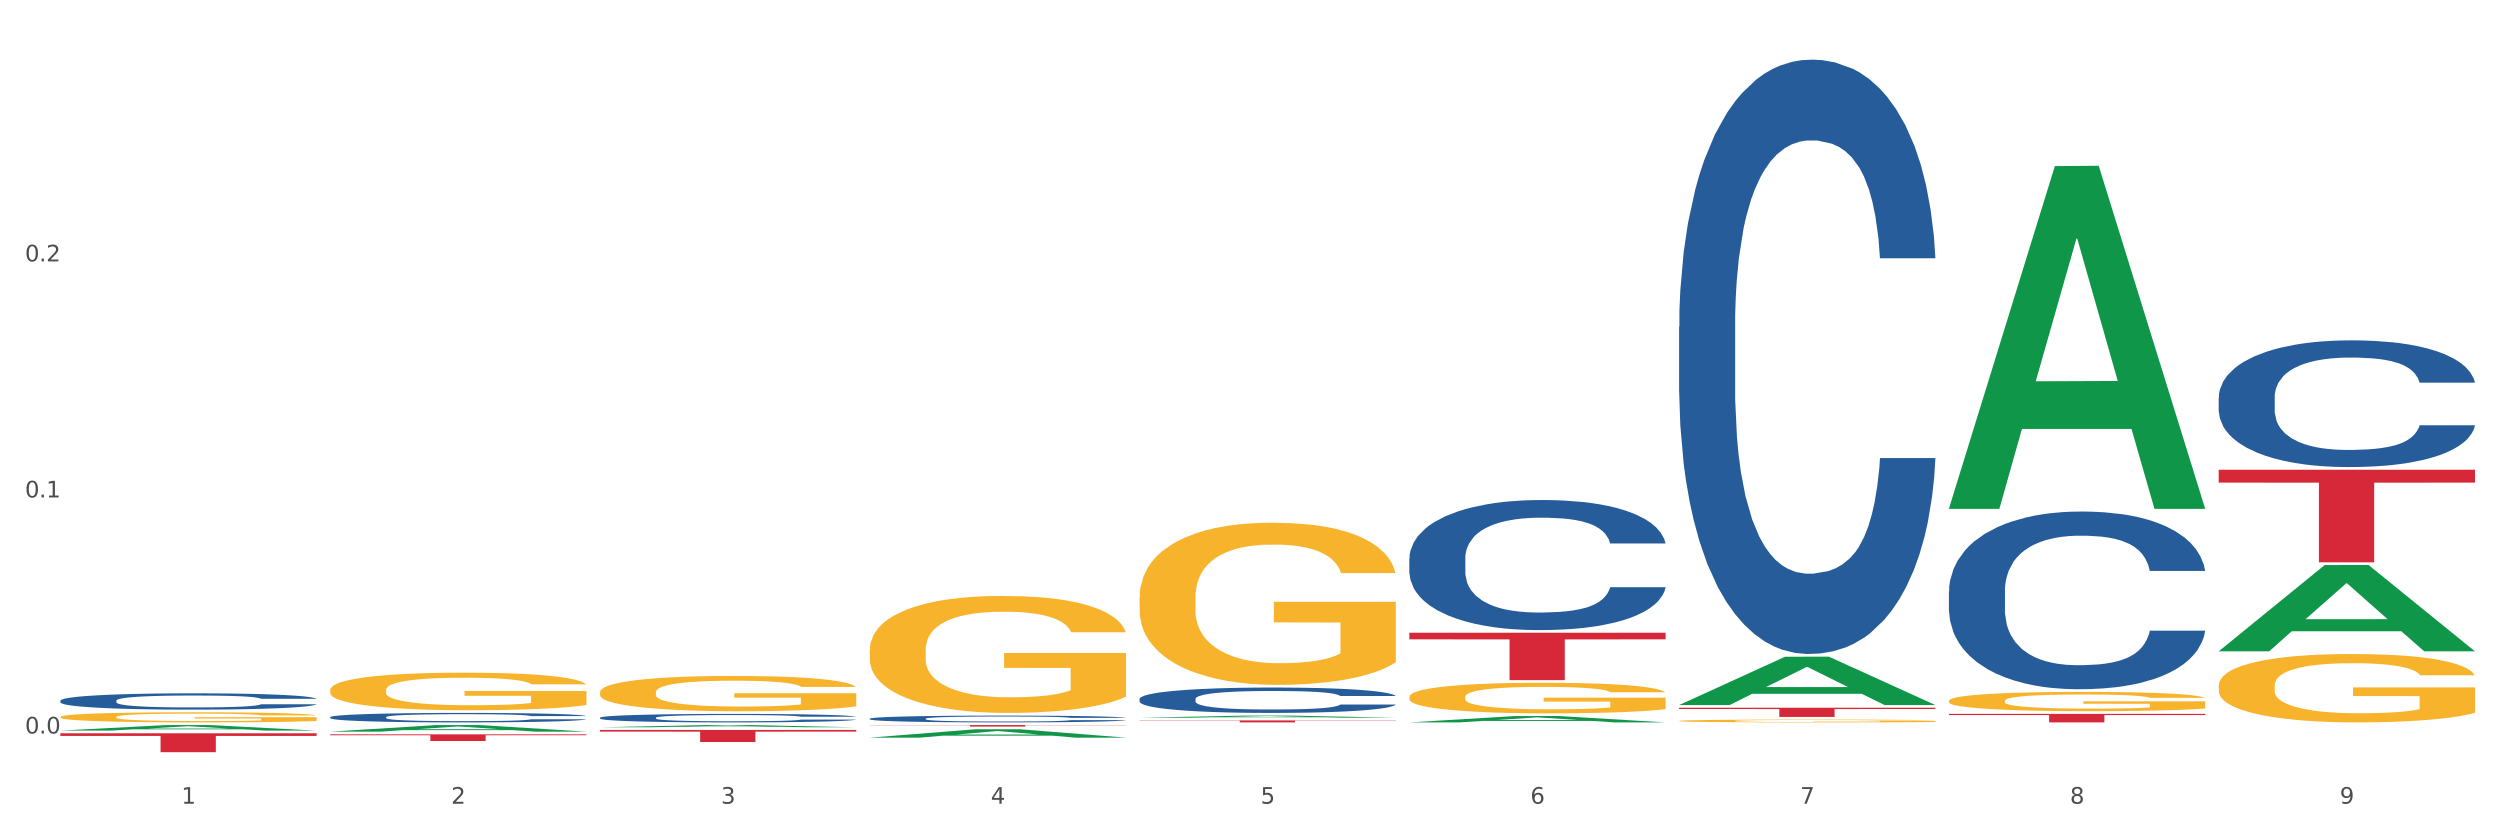 <?xml version="1.0" encoding="utf-8" standalone="no"?>
<!DOCTYPE svg PUBLIC "-//W3C//DTD SVG 1.1//EN"
  "http://www.w3.org/Graphics/SVG/1.1/DTD/svg11.dtd">
<svg xmlns:xlink="http://www.w3.org/1999/xlink" width="1080pt" height="360pt" viewBox="0 0 1080 360" xmlns="http://www.w3.org/2000/svg" version="1.1">
 <rect x="0" y="0" width="1080" height="360" fill="#333333" stroke="none"/>
 <defs>
  <style type="text/css">*{stroke-linejoin: round; stroke-linecap: butt}</style>
 </defs>
 <g id="figure_1">
  <g id="patch_1">
   <path d="M 0 360 
L 1080 360 
L 1080 0 
L 0 0 
z
" style="fill: #ffffff; stroke: #ffffff; stroke-linejoin: miter"/>
  </g>
  <g id="axes_1">
   <g id="matplotlib.axis_1">
    <g id="xtick_1">
     <g id="text_1">
      <!-- 1 -->
      <g style="fill: #4d4d4d" transform="translate(78.375 347.204) scale(0.096 -0.096)">
       <defs>
        <path id="DejaVuSans-31" d="M 794 531 
L 1825 531 
L 1825 4091 
L 703 3866 
L 703 4441 
L 1819 4666 
L 2450 4666 
L 2450 531 
L 3481 531 
L 3481 0 
L 794 0 
L 794 531 
z
" transform="scale(0.016)"/>
       </defs>
       <use xlink:href="#DejaVuSans-31"/>
      </g>
     </g>
    </g>
    <g id="xtick_2">
     <g id="text_2">
      <!-- 2 -->
      <g style="fill: #4d4d4d" transform="translate(194.926 347.204) scale(0.096 -0.096)">
       <defs>
        <path id="DejaVuSans-32" d="M 1228 531 
L 3431 531 
L 3431 0 
L 469 0 
L 469 531 
Q 828 903 1448 1529 
Q 2069 2156 2228 2338 
Q 2531 2678 2651 2914 
Q 2772 3150 2772 3378 
Q 2772 3750 2511 3984 
Q 2250 4219 1831 4219 
Q 1534 4219 1204 4116 
Q 875 4013 500 3803 
L 500 4441 
Q 881 4594 1212 4672 
Q 1544 4750 1819 4750 
Q 2544 4750 2975 4387 
Q 3406 4025 3406 3419 
Q 3406 3131 3298 2873 
Q 3191 2616 2906 2266 
Q 2828 2175 2409 1742 
Q 1991 1309 1228 531 
z
" transform="scale(0.016)"/>
       </defs>
       <use xlink:href="#DejaVuSans-32"/>
      </g>
     </g>
    </g>
    <g id="xtick_3">
     <g id="text_3">
      <!-- 3 -->
      <g style="fill: #4d4d4d" transform="translate(311.477 347.204) scale(0.096 -0.096)">
       <defs>
        <path id="DejaVuSans-33" d="M 2597 2516 
Q 3050 2419 3304 2112 
Q 3559 1806 3559 1356 
Q 3559 666 3084 287 
Q 2609 -91 1734 -91 
Q 1441 -91 1130 -33 
Q 819 25 488 141 
L 488 750 
Q 750 597 1062 519 
Q 1375 441 1716 441 
Q 2309 441 2620 675 
Q 2931 909 2931 1356 
Q 2931 1769 2642 2001 
Q 2353 2234 1838 2234 
L 1294 2234 
L 1294 2753 
L 1863 2753 
Q 2328 2753 2575 2939 
Q 2822 3125 2822 3475 
Q 2822 3834 2567 4026 
Q 2313 4219 1838 4219 
Q 1578 4219 1281 4162 
Q 984 4106 628 3988 
L 628 4550 
Q 988 4650 1302 4700 
Q 1616 4750 1894 4750 
Q 2613 4750 3031 4423 
Q 3450 4097 3450 3541 
Q 3450 3153 3228 2886 
Q 3006 2619 2597 2516 
z
" transform="scale(0.016)"/>
       </defs>
       <use xlink:href="#DejaVuSans-33"/>
      </g>
     </g>
    </g>
    <g id="xtick_4">
     <g id="text_4">
      <!-- 4 -->
      <g style="fill: #4d4d4d" transform="translate(428.028 347.204) scale(0.096 -0.096)">
       <defs>
        <path id="DejaVuSans-34" d="M 2419 4116 
L 825 1625 
L 2419 1625 
L 2419 4116 
z
M 2253 4666 
L 3047 4666 
L 3047 1625 
L 3713 1625 
L 3713 1100 
L 3047 1100 
L 3047 0 
L 2419 0 
L 2419 1100 
L 313 1100 
L 313 1709 
L 2253 4666 
z
" transform="scale(0.016)"/>
       </defs>
       <use xlink:href="#DejaVuSans-34"/>
      </g>
     </g>
    </g>
    <g id="xtick_5">
     <g id="text_5">
      <!-- 5 -->
      <g style="fill: #4d4d4d" transform="translate(544.58 347.204) scale(0.096 -0.096)">
       <defs>
        <path id="DejaVuSans-35" d="M 691 4666 
L 3169 4666 
L 3169 4134 
L 1269 4134 
L 1269 2991 
Q 1406 3038 1543 3061 
Q 1681 3084 1819 3084 
Q 2600 3084 3056 2656 
Q 3513 2228 3513 1497 
Q 3513 744 3044 326 
Q 2575 -91 1722 -91 
Q 1428 -91 1123 -41 
Q 819 9 494 109 
L 494 744 
Q 775 591 1075 516 
Q 1375 441 1709 441 
Q 2250 441 2565 725 
Q 2881 1009 2881 1497 
Q 2881 1984 2565 2268 
Q 2250 2553 1709 2553 
Q 1456 2553 1204 2497 
Q 953 2441 691 2322 
L 691 4666 
z
" transform="scale(0.016)"/>
       </defs>
       <use xlink:href="#DejaVuSans-35"/>
      </g>
     </g>
    </g>
    <g id="xtick_6">
     <g id="text_6">
      <!-- 6 -->
      <g style="fill: #4d4d4d" transform="translate(661.131 347.204) scale(0.096 -0.096)">
       <defs>
        <path id="DejaVuSans-36" d="M 2113 2584 
Q 1688 2584 1439 2293 
Q 1191 2003 1191 1497 
Q 1191 994 1439 701 
Q 1688 409 2113 409 
Q 2538 409 2786 701 
Q 3034 994 3034 1497 
Q 3034 2003 2786 2293 
Q 2538 2584 2113 2584 
z
M 3366 4563 
L 3366 3988 
Q 3128 4100 2886 4159 
Q 2644 4219 2406 4219 
Q 1781 4219 1451 3797 
Q 1122 3375 1075 2522 
Q 1259 2794 1537 2939 
Q 1816 3084 2150 3084 
Q 2853 3084 3261 2657 
Q 3669 2231 3669 1497 
Q 3669 778 3244 343 
Q 2819 -91 2113 -91 
Q 1303 -91 875 529 
Q 447 1150 447 2328 
Q 447 3434 972 4092 
Q 1497 4750 2381 4750 
Q 2619 4750 2861 4703 
Q 3103 4656 3366 4563 
z
" transform="scale(0.016)"/>
       </defs>
       <use xlink:href="#DejaVuSans-36"/>
      </g>
     </g>
    </g>
    <g id="xtick_7">
     <g id="text_7">
      <!-- 7 -->
      <g style="fill: #4d4d4d" transform="translate(777.682 347.204) scale(0.096 -0.096)">
       <defs>
        <path id="DejaVuSans-37" d="M 525 4666 
L 3525 4666 
L 3525 4397 
L 1831 0 
L 1172 0 
L 2766 4134 
L 525 4134 
L 525 4666 
z
" transform="scale(0.016)"/>
       </defs>
       <use xlink:href="#DejaVuSans-37"/>
      </g>
     </g>
    </g>
    <g id="xtick_8">
     <g id="text_8">
      <!-- 8 -->
      <g style="fill: #4d4d4d" transform="translate(894.233 347.204) scale(0.096 -0.096)">
       <defs>
        <path id="DejaVuSans-38" d="M 2034 2216 
Q 1584 2216 1326 1975 
Q 1069 1734 1069 1313 
Q 1069 891 1326 650 
Q 1584 409 2034 409 
Q 2484 409 2743 651 
Q 3003 894 3003 1313 
Q 3003 1734 2745 1975 
Q 2488 2216 2034 2216 
z
M 1403 2484 
Q 997 2584 770 2862 
Q 544 3141 544 3541 
Q 544 4100 942 4425 
Q 1341 4750 2034 4750 
Q 2731 4750 3128 4425 
Q 3525 4100 3525 3541 
Q 3525 3141 3298 2862 
Q 3072 2584 2669 2484 
Q 3125 2378 3379 2068 
Q 3634 1759 3634 1313 
Q 3634 634 3220 271 
Q 2806 -91 2034 -91 
Q 1263 -91 848 271 
Q 434 634 434 1313 
Q 434 1759 690 2068 
Q 947 2378 1403 2484 
z
M 1172 3481 
Q 1172 3119 1398 2916 
Q 1625 2713 2034 2713 
Q 2441 2713 2670 2916 
Q 2900 3119 2900 3481 
Q 2900 3844 2670 4047 
Q 2441 4250 2034 4250 
Q 1625 4250 1398 4047 
Q 1172 3844 1172 3481 
z
" transform="scale(0.016)"/>
       </defs>
       <use xlink:href="#DejaVuSans-38"/>
      </g>
     </g>
    </g>
    <g id="xtick_9">
     <g id="text_9">
      <!-- 9 -->
      <g style="fill: #4d4d4d" transform="translate(1010.784 347.204) scale(0.096 -0.096)">
       <defs>
        <path id="DejaVuSans-39" d="M 703 97 
L 703 672 
Q 941 559 1184 500 
Q 1428 441 1663 441 
Q 2288 441 2617 861 
Q 2947 1281 2994 2138 
Q 2813 1869 2534 1725 
Q 2256 1581 1919 1581 
Q 1219 1581 811 2004 
Q 403 2428 403 3163 
Q 403 3881 828 4315 
Q 1253 4750 1959 4750 
Q 2769 4750 3195 4129 
Q 3622 3509 3622 2328 
Q 3622 1225 3098 567 
Q 2575 -91 1691 -91 
Q 1453 -91 1209 -44 
Q 966 3 703 97 
z
M 1959 2075 
Q 2384 2075 2632 2365 
Q 2881 2656 2881 3163 
Q 2881 3666 2632 3958 
Q 2384 4250 1959 4250 
Q 1534 4250 1286 3958 
Q 1038 3666 1038 3163 
Q 1038 2656 1286 2365 
Q 1534 2075 1959 2075 
z
" transform="scale(0.016)"/>
       </defs>
       <use xlink:href="#DejaVuSans-39"/>
      </g>
     </g>
    </g>
    <g id="xtick_10"/>
    <g id="xtick_11"/>
    <g id="xtick_12"/>
    <g id="xtick_13"/>
    <g id="xtick_14"/>
    <g id="xtick_15"/>
    <g id="xtick_16"/>
    <g id="xtick_17"/>
   </g>
   <g id="matplotlib.axis_2">
    <g id="ytick_1">
     <g id="text_10">
      <!-- 0.0 -->
      <g style="fill: #4d4d4d" transform="translate(10.8 316.874) scale(0.096 -0.096)">
       <defs>
        <path id="DejaVuSans-30" d="M 2034 4250 
Q 1547 4250 1301 3770 
Q 1056 3291 1056 2328 
Q 1056 1369 1301 889 
Q 1547 409 2034 409 
Q 2525 409 2770 889 
Q 3016 1369 3016 2328 
Q 3016 3291 2770 3770 
Q 2525 4250 2034 4250 
z
M 2034 4750 
Q 2819 4750 3233 4129 
Q 3647 3509 3647 2328 
Q 3647 1150 3233 529 
Q 2819 -91 2034 -91 
Q 1250 -91 836 529 
Q 422 1150 422 2328 
Q 422 3509 836 4129 
Q 1250 4750 2034 4750 
z
" transform="scale(0.016)"/>
        <path id="DejaVuSans-2e" d="M 684 794 
L 1344 794 
L 1344 0 
L 684 0 
L 684 794 
z
" transform="scale(0.016)"/>
       </defs>
       <use xlink:href="#DejaVuSans-30"/>
       <use xlink:href="#DejaVuSans-2e" transform="translate(63.623 0)"/>
       <use xlink:href="#DejaVuSans-30" transform="translate(95.41 0)"/>
      </g>
     </g>
    </g>
    <g id="ytick_2">
     <g id="text_11">
      <!-- 0.1 -->
      <g style="fill: #4d4d4d" transform="translate(10.8 214.898) scale(0.096 -0.096)">
       <use xlink:href="#DejaVuSans-30"/>
       <use xlink:href="#DejaVuSans-2e" transform="translate(63.623 0)"/>
       <use xlink:href="#DejaVuSans-31" transform="translate(95.41 0)"/>
      </g>
     </g>
    </g>
    <g id="ytick_3">
     <g id="text_12">
      <!-- 0.2 -->
      <g style="fill: #4d4d4d" transform="translate(10.8 112.922) scale(0.096 -0.096)">
       <use xlink:href="#DejaVuSans-30"/>
       <use xlink:href="#DejaVuSans-2e" transform="translate(63.623 0)"/>
       <use xlink:href="#DejaVuSans-32" transform="translate(95.41 0)"/>
      </g>
     </g>
    </g>
    <g id="ytick_4"/>
    <g id="ytick_5"/>
    <g id="ytick_6"/>
   </g>
   <g id="PolyCollection_1">
    <path d="M 26.067 315.619 
L 26.181 315.617 
L 71.84 313.229 
L 90.789 313.227 
L 136.791 315.623 
L 114.874 315.623 
L 104.943 315.065 
L 57.8 315.065 
L 57.458 315.074 
L 47.869 315.623 
L 26.067 315.623 
L 26.067 315.619 
L 63.736 314.732 
L 99.008 314.73 
L 81.543 313.738 
L 81.315 313.733 
L 81.086 313.74 
L 63.622 314.73 
L 63.736 314.732 
L 26.067 315.619 
z
" clip-path="url(#pf452e9e4f8)" style="fill: #109648"/>
    <path d="M 142.618 316.069 
L 142.732 316.066 
L 188.392 313.23 
L 207.34 313.227 
L 253.342 316.074 
L 231.425 316.074 
L 221.494 315.411 
L 174.351 315.411 
L 174.009 315.422 
L 164.42 316.074 
L 142.618 316.074 
L 142.618 316.069 
L 180.287 315.015 
L 215.559 315.013 
L 198.094 313.834 
L 197.866 313.829 
L 197.638 313.837 
L 180.173 315.013 
L 180.287 315.015 
L 142.618 316.069 
z
" clip-path="url(#pf452e9e4f8)" style="fill: #109648"/>
    <path d="M 259.169 314.186 
L 259.283 314.185 
L 304.943 313.228 
L 323.891 313.227 
L 369.893 314.188 
L 347.977 314.188 
L 338.046 313.964 
L 290.903 313.964 
L 290.56 313.968 
L 280.972 314.188 
L 259.169 314.188 
L 259.169 314.186 
L 296.838 313.831 
L 332.11 313.83 
L 314.645 313.432 
L 314.417 313.43 
L 314.189 313.433 
L 296.724 313.83 
L 296.838 313.831 
L 259.169 314.186 
z
" clip-path="url(#pf452e9e4f8)" style="fill: #109648"/>
    <path d="M 375.721 318.654 
L 375.835 318.65 
L 421.494 315.034 
L 440.442 315.031 
L 486.444 318.66 
L 464.528 318.66 
L 454.597 317.815 
L 407.454 317.815 
L 407.111 317.829 
L 397.523 318.66 
L 375.721 318.66 
L 375.721 318.654 
L 413.389 317.311 
L 448.661 317.307 
L 431.196 315.804 
L 430.968 315.797 
L 430.74 315.808 
L 413.275 317.307 
L 413.389 317.311 
L 375.721 318.654 
z
" clip-path="url(#pf452e9e4f8)" style="fill: #109648"/>
    <path d="M 492.272 310.062 
L 492.386 310.061 
L 538.045 309.133 
L 556.994 309.132 
L 602.995 310.063 
L 581.079 310.063 
L 571.148 309.846 
L 524.005 309.846 
L 523.662 309.85 
L 514.074 310.063 
L 492.272 310.063 
L 492.272 310.062 
L 529.941 309.717 
L 565.212 309.716 
L 547.748 309.331 
L 547.519 309.329 
L 547.291 309.331 
L 529.826 309.716 
L 529.941 309.717 
L 492.272 310.062 
z
" clip-path="url(#pf452e9e4f8)" style="fill: #109648"/>
    <path d="M 608.823 312.072 
L 608.937 312.07 
L 654.596 309.327 
L 673.545 309.325 
L 719.546 312.077 
L 697.63 312.077 
L 687.699 311.436 
L 640.556 311.436 
L 640.214 311.447 
L 630.625 312.077 
L 608.823 312.077 
L 608.823 312.072 
L 646.492 311.054 
L 681.763 311.051 
L 664.299 309.911 
L 664.071 309.906 
L 663.842 309.914 
L 646.378 311.051 
L 646.492 311.054 
L 608.823 312.072 
z
" clip-path="url(#pf452e9e4f8)" style="fill: #109648"/>
    <path d="M 725.374 304.559 
L 725.488 304.539 
L 771.147 283.702 
L 790.096 283.683 
L 836.098 304.598 
L 814.181 304.598 
L 804.25 299.727 
L 757.107 299.727 
L 756.765 299.806 
L 747.176 304.598 
L 725.374 304.598 
L 725.374 304.559 
L 763.043 296.821 
L 798.315 296.801 
L 780.85 288.141 
L 780.622 288.101 
L 780.393 288.16 
L 762.929 296.801 
L 763.043 296.821 
L 725.374 304.559 
z
" clip-path="url(#pf452e9e4f8)" style="fill: #109648"/>
    <path d="M 841.925 219.548 
L 842.039 219.409 
L 887.699 71.75 
L 906.647 71.61 
L 952.649 219.826 
L 930.732 219.826 
L 920.802 185.312 
L 873.658 185.312 
L 873.316 185.869 
L 863.727 219.826 
L 841.925 219.826 
L 841.925 219.548 
L 879.594 164.715 
L 914.866 164.576 
L 897.401 103.202 
L 897.173 102.924 
L 896.945 103.341 
L 879.48 164.576 
L 879.594 164.715 
L 841.925 219.548 
z
" clip-path="url(#pf452e9e4f8)" style="fill: #109648"/>
    <path d="M 958.476 281.315 
L 958.591 281.28 
L 1004.25 244.106 
L 1023.198 244.071 
L 1069.2 281.385 
L 1047.284 281.385 
L 1037.353 272.696 
L 990.21 272.696 
L 989.867 272.836 
L 980.279 281.385 
L 958.476 281.385 
L 958.476 281.315 
L 996.145 267.51 
L 1031.417 267.475 
L 1013.952 252.024 
L 1013.724 251.954 
L 1013.496 252.059 
L 996.031 267.475 
L 996.145 267.51 
L 958.476 281.315 
z
" clip-path="url(#pf452e9e4f8)" style="fill: #109648"/>
    <path d="M 375.721 280.807 
L 375.851 280.761 
L 375.851 279.099 
L 376.113 277.669 
L 377.42 274.207 
L 379.381 271.345 
L 380.819 269.822 
L 382.257 268.575 
L 383.956 267.329 
L 386.048 266.037 
L 389.839 264.144 
L 392.192 263.175 
L 395.068 262.159 
L 400.297 260.682 
L 404.088 259.851 
L 408.009 259.159 
L 414.415 258.328 
L 418.598 257.959 
L 423.043 257.682 
L 428.402 257.497 
L 432.455 257.451 
L 441.344 257.59 
L 448.926 258.005 
L 452.587 258.328 
L 457.293 258.882 
L 459.776 259.251 
L 463.829 259.99 
L 468.012 260.959 
L 470.888 261.79 
L 475.202 263.359 
L 478.47 264.929 
L 481.477 266.867 
L 483.045 268.206 
L 484.222 269.452 
L 485.268 270.883 
L 486.313 273.145 
L 462.783 273.145 
L 461.868 271.529 
L 460.43 270.006 
L 458.338 268.529 
L 456.508 267.606 
L 453.371 266.452 
L 450.495 265.714 
L 447.488 265.16 
L 443.828 264.698 
L 440.952 264.467 
L 436.9 264.283 
L 428.925 264.329 
L 423.566 264.698 
L 419.905 265.16 
L 417.552 265.575 
L 415.461 266.037 
L 413.108 266.683 
L 410.363 267.652 
L 408.402 268.529 
L 406.441 269.637 
L 404.872 270.745 
L 403.434 272.037 
L 402.258 273.422 
L 401.343 274.853 
L 400.558 276.607 
L 399.905 279.515 
L 399.905 285.839 
L 400.166 287.269 
L 400.82 289.162 
L 401.604 290.593 
L 402.911 292.301 
L 404.088 293.455 
L 406.31 295.116 
L 408.794 296.501 
L 410.755 297.378 
L 412.716 298.117 
L 416.114 299.132 
L 419.905 299.963 
L 423.173 300.471 
L 427.618 300.932 
L 430.625 301.117 
L 433.239 301.209 
L 439.645 301.209 
L 444.22 301.071 
L 449.318 300.748 
L 453.24 300.332 
L 456.508 299.825 
L 460.169 298.994 
L 462.522 298.209 
L 462.522 288.562 
L 433.762 288.516 
L 433.762 282.1 
L 486.444 282.1 
L 486.444 300.932 
L 484.222 301.902 
L 481.738 302.779 
L 479.124 303.563 
L 475.202 304.533 
L 470.496 305.456 
L 466.313 306.102 
L 461.868 306.656 
L 456.639 307.164 
L 449.841 307.625 
L 445.658 307.81 
L 440.429 307.948 
L 434.285 307.995 
L 428.925 307.902 
L 423.696 307.671 
L 418.206 307.256 
L 412.846 306.656 
L 408.794 306.056 
L 404.741 305.317 
L 400.427 304.348 
L 397.029 303.425 
L 394.414 302.594 
L 391.538 301.532 
L 388.401 300.148 
L 386.048 298.901 
L 383.956 297.609 
L 381.734 295.947 
L 380.165 294.516 
L 378.596 292.716 
L 377.681 291.378 
L 376.636 289.3 
L 375.851 286.392 
L 375.721 280.807 
z
" clip-path="url(#pf452e9e4f8)" style="fill: #f7b32b"/>
    <path d="M 26.067 309.725 
L 26.198 309.721 
L 26.198 309.578 
L 26.459 309.454 
L 27.766 309.154 
L 29.727 308.907 
L 31.165 308.775 
L 32.603 308.667 
L 34.303 308.559 
L 36.394 308.448 
L 40.185 308.284 
L 42.538 308.2 
L 45.414 308.112 
L 50.643 307.984 
L 54.434 307.913 
L 58.356 307.853 
L 64.761 307.781 
L 68.945 307.749 
L 73.389 307.725 
L 78.749 307.709 
L 82.801 307.705 
L 91.691 307.717 
L 99.273 307.753 
L 102.933 307.781 
L 107.639 307.829 
L 110.123 307.861 
L 114.175 307.924 
L 118.358 308.008 
L 121.234 308.08 
L 125.548 308.216 
L 128.816 308.352 
L 131.823 308.519 
L 133.392 308.635 
L 134.568 308.743 
L 135.614 308.867 
L 136.66 309.063 
L 113.129 309.063 
L 112.214 308.923 
L 110.776 308.791 
L 108.685 308.663 
L 106.855 308.583 
L 103.717 308.484 
L 100.841 308.42 
L 97.835 308.372 
L 94.174 308.332 
L 91.299 308.312 
L 87.246 308.296 
L 79.272 308.3 
L 73.912 308.332 
L 70.252 308.372 
L 67.899 308.408 
L 65.807 308.448 
L 63.454 308.503 
L 60.709 308.587 
L 58.748 308.663 
L 56.787 308.759 
L 55.219 308.855 
L 53.781 308.967 
L 52.604 309.086 
L 51.689 309.21 
L 50.905 309.362 
L 50.251 309.614 
L 50.251 310.161 
L 50.512 310.284 
L 51.166 310.448 
L 51.95 310.572 
L 53.258 310.72 
L 54.434 310.819 
L 56.657 310.963 
L 59.14 311.083 
L 61.101 311.159 
L 63.062 311.223 
L 66.461 311.311 
L 70.252 311.382 
L 73.52 311.426 
L 77.965 311.466 
L 80.971 311.482 
L 83.586 311.49 
L 89.991 311.49 
L 94.567 311.478 
L 99.665 311.45 
L 103.587 311.414 
L 106.855 311.371 
L 110.515 311.299 
L 112.868 311.231 
L 112.868 310.396 
L 84.109 310.392 
L 84.109 309.837 
L 136.791 309.837 
L 136.791 311.466 
L 134.568 311.55 
L 132.085 311.626 
L 129.47 311.694 
L 125.548 311.778 
L 120.842 311.858 
L 116.659 311.914 
L 112.214 311.961 
L 106.985 312.005 
L 100.188 312.045 
L 96.005 312.061 
L 90.776 312.073 
L 84.632 312.077 
L 79.272 312.069 
L 74.043 312.049 
L 68.552 312.013 
L 63.193 311.961 
L 59.14 311.91 
L 55.088 311.846 
L 50.774 311.762 
L 47.375 311.682 
L 44.761 311.61 
L 41.885 311.518 
L 38.747 311.398 
L 36.394 311.291 
L 34.303 311.179 
L 32.08 311.035 
L 30.512 310.911 
L 28.943 310.756 
L 28.028 310.64 
L 26.982 310.46 
L 26.198 310.209 
L 26.067 309.725 
z
" clip-path="url(#pf452e9e4f8)" style="fill: #f7b32b"/>
    <path d="M 142.618 298.098 
L 142.749 298.083 
L 142.749 297.549 
L 143.01 297.09 
L 144.318 295.978 
L 146.278 295.06 
L 147.716 294.571 
L 149.154 294.17 
L 150.854 293.77 
L 152.945 293.355 
L 156.736 292.748 
L 159.089 292.436 
L 161.965 292.11 
L 167.194 291.636 
L 170.985 291.369 
L 174.907 291.147 
L 181.313 290.88 
L 185.496 290.762 
L 189.94 290.673 
L 195.3 290.613 
L 199.353 290.599 
L 208.242 290.643 
L 215.824 290.776 
L 219.484 290.88 
L 224.19 291.058 
L 226.674 291.177 
L 230.726 291.414 
L 234.91 291.725 
L 237.786 291.992 
L 242.099 292.496 
L 245.368 293 
L 248.374 293.622 
L 249.943 294.052 
L 251.119 294.452 
L 252.165 294.911 
L 253.211 295.638 
L 229.681 295.638 
L 228.766 295.119 
L 227.328 294.63 
L 225.236 294.156 
L 223.406 293.859 
L 220.268 293.489 
L 217.393 293.251 
L 214.386 293.074 
L 210.726 292.925 
L 207.85 292.851 
L 203.797 292.792 
L 195.823 292.807 
L 190.463 292.925 
L 186.803 293.074 
L 184.45 293.207 
L 182.358 293.355 
L 180.005 293.563 
L 177.26 293.874 
L 175.299 294.156 
L 173.338 294.511 
L 171.77 294.867 
L 170.332 295.282 
L 169.155 295.727 
L 168.24 296.186 
L 167.456 296.749 
L 166.802 297.683 
L 166.802 299.713 
L 167.064 300.173 
L 167.717 300.78 
L 168.502 301.24 
L 169.809 301.788 
L 170.985 302.159 
L 173.208 302.692 
L 175.691 303.137 
L 177.652 303.418 
L 179.613 303.656 
L 183.012 303.982 
L 186.803 304.248 
L 190.071 304.411 
L 194.516 304.56 
L 197.522 304.619 
L 200.137 304.649 
L 206.542 304.649 
L 211.118 304.604 
L 216.216 304.5 
L 220.138 304.367 
L 223.406 304.204 
L 227.066 303.937 
L 229.419 303.685 
L 229.419 300.588 
L 200.66 300.573 
L 200.66 298.513 
L 253.342 298.513 
L 253.342 304.56 
L 251.119 304.871 
L 248.636 305.152 
L 246.021 305.404 
L 242.099 305.716 
L 237.393 306.012 
L 233.21 306.22 
L 228.766 306.397 
L 223.537 306.56 
L 216.739 306.709 
L 212.556 306.768 
L 207.327 306.812 
L 201.183 306.827 
L 195.823 306.798 
L 190.594 306.723 
L 185.104 306.59 
L 179.744 306.397 
L 175.691 306.205 
L 171.639 305.968 
L 167.325 305.656 
L 163.926 305.36 
L 161.312 305.093 
L 158.436 304.752 
L 155.298 304.308 
L 152.945 303.908 
L 150.854 303.493 
L 148.631 302.959 
L 147.063 302.5 
L 145.494 301.922 
L 144.579 301.492 
L 143.533 300.825 
L 142.749 299.891 
L 142.618 298.098 
z
" clip-path="url(#pf452e9e4f8)" style="fill: #f7b32b"/>
    <path d="M 492.272 258.19 
L 492.402 258.126 
L 492.402 255.823 
L 492.664 253.839 
L 493.971 249.042 
L 495.932 245.075 
L 497.37 242.964 
L 498.808 241.237 
L 500.507 239.51 
L 502.599 237.719 
L 506.39 235.096 
L 508.743 233.752 
L 511.619 232.345 
L 516.848 230.298 
L 520.639 229.146 
L 524.561 228.187 
L 530.966 227.035 
L 535.149 226.524 
L 539.594 226.14 
L 544.954 225.884 
L 549.006 225.82 
L 557.895 226.012 
L 565.477 226.588 
L 569.138 227.035 
L 573.844 227.803 
L 576.328 228.315 
L 580.38 229.338 
L 584.563 230.682 
L 587.439 231.833 
L 591.753 234.008 
L 595.021 236.183 
L 598.028 238.87 
L 599.596 240.725 
L 600.773 242.453 
L 601.819 244.436 
L 602.865 247.57 
L 579.334 247.57 
L 578.419 245.331 
L 576.981 243.22 
L 574.89 241.173 
L 573.059 239.894 
L 569.922 238.294 
L 567.046 237.271 
L 564.039 236.503 
L 560.379 235.863 
L 557.503 235.544 
L 553.451 235.288 
L 545.477 235.352 
L 540.117 235.863 
L 536.457 236.503 
L 534.104 237.079 
L 532.012 237.719 
L 529.659 238.614 
L 526.914 239.958 
L 524.953 241.173 
L 522.992 242.708 
L 521.423 244.244 
L 519.985 246.035 
L 518.809 247.954 
L 517.894 249.937 
L 517.109 252.368 
L 516.456 256.398 
L 516.456 265.162 
L 516.717 267.146 
L 517.371 269.768 
L 518.155 271.752 
L 519.462 274.119 
L 520.639 275.718 
L 522.861 278.021 
L 525.345 279.94 
L 527.306 281.155 
L 529.267 282.179 
L 532.666 283.586 
L 536.457 284.738 
L 539.725 285.442 
L 544.169 286.081 
L 547.176 286.337 
L 549.79 286.465 
L 556.196 286.465 
L 560.771 286.273 
L 565.87 285.825 
L 569.791 285.25 
L 573.059 284.546 
L 576.72 283.394 
L 579.073 282.307 
L 579.073 268.937 
L 550.313 268.873 
L 550.313 259.981 
L 602.995 259.981 
L 602.995 286.081 
L 600.773 287.425 
L 598.289 288.64 
L 595.675 289.728 
L 591.753 291.071 
L 587.047 292.35 
L 582.864 293.246 
L 578.419 294.014 
L 573.19 294.717 
L 566.392 295.357 
L 562.209 295.613 
L 556.98 295.805 
L 550.836 295.869 
L 545.477 295.741 
L 540.248 295.421 
L 534.757 294.845 
L 529.397 294.014 
L 525.345 293.182 
L 521.293 292.159 
L 516.979 290.815 
L 513.58 289.536 
L 510.965 288.384 
L 508.089 286.913 
L 504.952 284.994 
L 502.599 283.266 
L 500.507 281.475 
L 498.285 279.172 
L 496.716 277.189 
L 495.148 274.694 
L 494.233 272.839 
L 493.187 269.96 
L 492.402 265.93 
L 492.272 258.19 
z
" clip-path="url(#pf452e9e4f8)" style="fill: #f7b32b"/>
    <path d="M 259.169 299.058 
L 259.3 299.044 
L 259.3 298.543 
L 259.562 298.112 
L 260.869 297.068 
L 262.83 296.205 
L 264.268 295.746 
L 265.706 295.37 
L 267.405 294.994 
L 269.497 294.604 
L 273.288 294.034 
L 275.641 293.741 
L 278.517 293.435 
L 283.746 292.99 
L 287.537 292.739 
L 291.458 292.53 
L 297.864 292.28 
L 302.047 292.168 
L 306.492 292.085 
L 311.851 292.029 
L 315.904 292.015 
L 324.793 292.057 
L 332.375 292.182 
L 336.035 292.28 
L 340.741 292.447 
L 343.225 292.558 
L 347.278 292.781 
L 351.461 293.073 
L 354.337 293.324 
L 358.651 293.797 
L 361.919 294.27 
L 364.925 294.855 
L 366.494 295.258 
L 367.671 295.634 
L 368.716 296.066 
L 369.762 296.748 
L 346.232 296.748 
L 345.317 296.261 
L 343.879 295.801 
L 341.787 295.356 
L 339.957 295.077 
L 336.82 294.729 
L 333.944 294.507 
L 330.937 294.34 
L 327.277 294.201 
L 324.401 294.131 
L 320.348 294.075 
L 312.374 294.089 
L 307.014 294.201 
L 303.354 294.34 
L 301.001 294.465 
L 298.91 294.604 
L 296.557 294.799 
L 293.811 295.091 
L 291.85 295.356 
L 289.89 295.69 
L 288.321 296.024 
L 286.883 296.414 
L 285.706 296.831 
L 284.791 297.263 
L 284.007 297.792 
L 283.353 298.668 
L 283.353 300.575 
L 283.615 301.007 
L 284.268 301.577 
L 285.053 302.009 
L 286.36 302.524 
L 287.537 302.872 
L 289.759 303.373 
L 292.243 303.791 
L 294.204 304.055 
L 296.164 304.278 
L 299.563 304.584 
L 303.354 304.834 
L 306.622 304.988 
L 311.067 305.127 
L 314.074 305.182 
L 316.688 305.21 
L 323.094 305.21 
L 327.669 305.168 
L 332.767 305.071 
L 336.689 304.946 
L 339.957 304.793 
L 343.617 304.542 
L 345.97 304.306 
L 345.97 301.397 
L 317.211 301.383 
L 317.211 299.448 
L 369.893 299.448 
L 369.893 305.127 
L 367.671 305.419 
L 365.187 305.683 
L 362.572 305.92 
L 358.651 306.212 
L 353.945 306.491 
L 349.761 306.686 
L 345.317 306.853 
L 340.088 307.006 
L 333.29 307.145 
L 329.107 307.201 
L 323.878 307.242 
L 317.734 307.256 
L 312.374 307.228 
L 307.145 307.159 
L 301.655 307.034 
L 296.295 306.853 
L 292.243 306.672 
L 288.19 306.449 
L 283.876 306.157 
L 280.477 305.878 
L 277.863 305.628 
L 274.987 305.308 
L 271.85 304.89 
L 269.497 304.514 
L 267.405 304.125 
L 265.183 303.623 
L 263.614 303.192 
L 262.045 302.649 
L 261.13 302.246 
L 260.084 301.619 
L 259.3 300.742 
L 259.169 299.058 
z
" clip-path="url(#pf452e9e4f8)" style="fill: #f7b32b"/>
    <path d="M 725.374 311.424 
L 725.505 311.423 
L 725.505 311.383 
L 725.766 311.349 
L 727.073 311.266 
L 729.034 311.197 
L 730.472 311.16 
L 731.91 311.13 
L 733.61 311.101 
L 735.701 311.069 
L 739.492 311.024 
L 741.845 311.001 
L 744.721 310.976 
L 749.95 310.941 
L 753.741 310.921 
L 757.663 310.904 
L 764.068 310.884 
L 768.252 310.875 
L 772.696 310.869 
L 778.056 310.864 
L 782.108 310.863 
L 790.998 310.867 
L 798.58 310.877 
L 802.24 310.884 
L 806.946 310.898 
L 809.43 310.906 
L 813.482 310.924 
L 817.666 310.948 
L 820.541 310.967 
L 824.855 311.005 
L 828.123 311.043 
L 831.13 311.089 
L 832.699 311.122 
L 833.875 311.152 
L 834.921 311.186 
L 835.967 311.24 
L 812.437 311.24 
L 811.521 311.201 
L 810.083 311.165 
L 807.992 311.129 
L 806.162 311.107 
L 803.024 311.079 
L 800.148 311.062 
L 797.142 311.048 
L 793.481 311.037 
L 790.606 311.032 
L 786.553 311.027 
L 778.579 311.028 
L 773.219 311.037 
L 769.559 311.048 
L 767.206 311.058 
L 765.114 311.069 
L 762.761 311.085 
L 760.016 311.108 
L 758.055 311.129 
L 756.094 311.156 
L 754.526 311.183 
L 753.088 311.214 
L 751.911 311.247 
L 750.996 311.281 
L 750.212 311.323 
L 749.558 311.393 
L 749.558 311.545 
L 749.82 311.579 
L 750.473 311.625 
L 751.257 311.659 
L 752.565 311.7 
L 753.741 311.728 
L 755.964 311.768 
L 758.447 311.801 
L 760.408 311.822 
L 762.369 311.84 
L 765.768 311.864 
L 769.559 311.884 
L 772.827 311.897 
L 777.272 311.908 
L 780.278 311.912 
L 782.893 311.914 
L 789.298 311.914 
L 793.874 311.911 
L 798.972 311.903 
L 802.894 311.893 
L 806.162 311.881 
L 809.822 311.861 
L 812.175 311.842 
L 812.175 311.611 
L 783.416 311.609 
L 783.416 311.455 
L 836.098 311.455 
L 836.098 311.908 
L 833.875 311.931 
L 831.392 311.952 
L 828.777 311.971 
L 824.855 311.994 
L 820.149 312.016 
L 815.966 312.032 
L 811.521 312.045 
L 806.292 312.057 
L 799.495 312.068 
L 795.312 312.073 
L 790.083 312.076 
L 783.939 312.077 
L 778.579 312.075 
L 773.35 312.07 
L 767.859 312.06 
L 762.5 312.045 
L 758.447 312.031 
L 754.395 312.013 
L 750.081 311.99 
L 746.682 311.968 
L 744.068 311.948 
L 741.192 311.922 
L 738.054 311.889 
L 735.701 311.859 
L 733.61 311.828 
L 731.387 311.788 
L 729.819 311.754 
L 728.25 311.71 
L 727.335 311.678 
L 726.289 311.628 
L 725.505 311.558 
L 725.374 311.424 
z
" clip-path="url(#pf452e9e4f8)" style="fill: #f7b32b"/>
    <path d="M 608.823 301.067 
L 608.954 301.055 
L 608.954 300.62 
L 609.215 300.246 
L 610.522 299.341 
L 612.483 298.593 
L 613.921 298.195 
L 615.359 297.869 
L 617.059 297.543 
L 619.15 297.205 
L 622.941 296.71 
L 625.294 296.457 
L 628.17 296.192 
L 633.399 295.805 
L 637.19 295.588 
L 641.112 295.407 
L 647.517 295.19 
L 651.7 295.093 
L 656.145 295.021 
L 661.505 294.973 
L 665.557 294.961 
L 674.447 294.997 
L 682.029 295.105 
L 685.689 295.19 
L 690.395 295.335 
L 692.879 295.431 
L 696.931 295.624 
L 701.114 295.878 
L 703.99 296.095 
L 708.304 296.505 
L 711.572 296.916 
L 714.579 297.422 
L 716.148 297.772 
L 717.324 298.098 
L 718.37 298.472 
L 719.416 299.064 
L 695.885 299.064 
L 694.97 298.641 
L 693.532 298.243 
L 691.441 297.857 
L 689.611 297.616 
L 686.473 297.314 
L 683.597 297.121 
L 680.591 296.976 
L 676.93 296.855 
L 674.054 296.795 
L 670.002 296.747 
L 662.028 296.759 
L 656.668 296.855 
L 653.008 296.976 
L 650.655 297.085 
L 648.563 297.205 
L 646.21 297.374 
L 643.465 297.628 
L 641.504 297.857 
L 639.543 298.146 
L 637.974 298.436 
L 636.536 298.774 
L 635.36 299.136 
L 634.445 299.51 
L 633.661 299.969 
L 633.007 300.729 
L 633.007 302.382 
L 633.268 302.756 
L 633.922 303.251 
L 634.706 303.625 
L 636.014 304.072 
L 637.19 304.374 
L 639.412 304.808 
L 641.896 305.17 
L 643.857 305.399 
L 645.818 305.592 
L 649.217 305.858 
L 653.008 306.075 
L 656.276 306.208 
L 660.72 306.328 
L 663.727 306.377 
L 666.342 306.401 
L 672.747 306.401 
L 677.322 306.365 
L 682.421 306.28 
L 686.342 306.172 
L 689.611 306.039 
L 693.271 305.822 
L 695.624 305.616 
L 695.624 303.094 
L 666.865 303.082 
L 666.865 301.405 
L 719.546 301.405 
L 719.546 306.328 
L 717.324 306.582 
L 714.84 306.811 
L 712.226 307.016 
L 708.304 307.27 
L 703.598 307.511 
L 699.415 307.68 
L 694.97 307.825 
L 689.741 307.958 
L 682.944 308.078 
L 678.76 308.127 
L 673.531 308.163 
L 667.387 308.175 
L 662.028 308.151 
L 656.799 308.09 
L 651.308 307.982 
L 645.949 307.825 
L 641.896 307.668 
L 637.844 307.475 
L 633.53 307.222 
L 630.131 306.98 
L 627.516 306.763 
L 624.641 306.485 
L 621.503 306.123 
L 619.15 305.798 
L 617.059 305.46 
L 614.836 305.025 
L 613.267 304.651 
L 611.699 304.18 
L 610.784 303.83 
L 609.738 303.287 
L 608.954 302.527 
L 608.823 301.067 
z
" clip-path="url(#pf452e9e4f8)" style="fill: #f7b32b"/>
    <path d="M 841.925 302.753 
L 842.056 302.745 
L 842.056 302.471 
L 842.317 302.235 
L 843.625 301.664 
L 845.585 301.193 
L 847.023 300.941 
L 848.461 300.736 
L 850.161 300.53 
L 852.252 300.317 
L 856.043 300.005 
L 858.396 299.845 
L 861.272 299.678 
L 866.501 299.435 
L 870.292 299.298 
L 874.214 299.183 
L 880.62 299.046 
L 884.803 298.986 
L 889.247 298.94 
L 894.607 298.909 
L 898.66 298.902 
L 907.549 298.925 
L 915.131 298.993 
L 918.791 299.046 
L 923.497 299.138 
L 925.981 299.199 
L 930.033 299.32 
L 934.217 299.48 
L 937.093 299.617 
L 941.407 299.876 
L 944.675 300.135 
L 947.681 300.454 
L 949.25 300.675 
L 950.427 300.881 
L 951.472 301.116 
L 952.518 301.489 
L 928.988 301.489 
L 928.073 301.223 
L 926.635 300.972 
L 924.543 300.728 
L 922.713 300.576 
L 919.576 300.386 
L 916.7 300.264 
L 913.693 300.173 
L 910.033 300.097 
L 907.157 300.059 
L 903.104 300.028 
L 895.13 300.036 
L 889.77 300.097 
L 886.11 300.173 
L 883.757 300.241 
L 881.665 300.317 
L 879.312 300.424 
L 876.567 300.584 
L 874.606 300.728 
L 872.645 300.911 
L 871.077 301.094 
L 869.639 301.307 
L 868.462 301.535 
L 867.547 301.771 
L 866.763 302.06 
L 866.109 302.54 
L 866.109 303.582 
L 866.371 303.818 
L 867.024 304.13 
L 867.809 304.366 
L 869.116 304.648 
L 870.292 304.838 
L 872.515 305.112 
L 874.999 305.34 
L 876.959 305.485 
L 878.92 305.607 
L 882.319 305.774 
L 886.11 305.911 
L 889.378 305.995 
L 893.823 306.071 
L 896.829 306.101 
L 899.444 306.117 
L 905.849 306.117 
L 910.425 306.094 
L 915.523 306.04 
L 919.445 305.972 
L 922.713 305.888 
L 926.373 305.751 
L 928.726 305.622 
L 928.726 304.031 
L 899.967 304.024 
L 899.967 302.966 
L 952.649 302.966 
L 952.649 306.071 
L 950.427 306.231 
L 947.943 306.375 
L 945.328 306.505 
L 941.407 306.664 
L 936.7 306.817 
L 932.517 306.923 
L 928.073 307.015 
L 922.844 307.098 
L 916.046 307.174 
L 911.863 307.205 
L 906.634 307.228 
L 900.49 307.235 
L 895.13 307.22 
L 889.901 307.182 
L 884.411 307.113 
L 879.051 307.015 
L 874.999 306.916 
L 870.946 306.794 
L 866.632 306.634 
L 863.233 306.482 
L 860.619 306.345 
L 857.743 306.17 
L 854.605 305.941 
L 852.252 305.736 
L 850.161 305.523 
L 847.939 305.249 
L 846.37 305.013 
L 844.801 304.716 
L 843.886 304.495 
L 842.84 304.153 
L 842.056 303.674 
L 841.925 302.753 
z
" clip-path="url(#pf452e9e4f8)" style="fill: #f7b32b"/>
    <path d="M 958.476 296.186 
L 958.607 296.159 
L 958.607 295.188 
L 958.869 294.352 
L 960.176 292.328 
L 962.137 290.655 
L 963.575 289.765 
L 965.013 289.037 
L 966.712 288.308 
L 968.804 287.553 
L 972.595 286.447 
L 974.948 285.88 
L 977.824 285.287 
L 983.053 284.423 
L 986.844 283.938 
L 990.765 283.533 
L 997.171 283.047 
L 1001.354 282.831 
L 1005.799 282.67 
L 1011.158 282.562 
L 1015.211 282.535 
L 1024.1 282.616 
L 1031.682 282.858 
L 1035.342 283.047 
L 1040.048 283.371 
L 1042.532 283.587 
L 1046.585 284.019 
L 1050.768 284.585 
L 1053.644 285.071 
L 1057.958 285.988 
L 1061.226 286.905 
L 1064.232 288.038 
L 1065.801 288.821 
L 1066.978 289.549 
L 1068.023 290.386 
L 1069.069 291.708 
L 1045.539 291.708 
L 1044.624 290.763 
L 1043.186 289.873 
L 1041.094 289.01 
L 1039.264 288.47 
L 1036.127 287.796 
L 1033.251 287.364 
L 1030.244 287.04 
L 1026.584 286.77 
L 1023.708 286.636 
L 1019.655 286.528 
L 1011.681 286.555 
L 1006.322 286.77 
L 1002.661 287.04 
L 1000.308 287.283 
L 998.217 287.553 
L 995.864 287.931 
L 993.118 288.497 
L 991.158 289.01 
L 989.197 289.657 
L 987.628 290.305 
L 986.19 291.06 
L 985.013 291.87 
L 984.098 292.706 
L 983.314 293.731 
L 982.66 295.431 
L 982.66 299.127 
L 982.922 299.963 
L 983.575 301.07 
L 984.36 301.906 
L 985.667 302.904 
L 986.844 303.579 
L 989.066 304.55 
L 991.55 305.359 
L 993.511 305.872 
L 995.471 306.304 
L 998.87 306.897 
L 1002.661 307.383 
L 1005.929 307.68 
L 1010.374 307.949 
L 1013.381 308.057 
L 1015.995 308.111 
L 1022.401 308.111 
L 1026.976 308.03 
L 1032.074 307.841 
L 1035.996 307.599 
L 1039.264 307.302 
L 1042.924 306.816 
L 1045.277 306.358 
L 1045.277 300.719 
L 1016.518 300.692 
L 1016.518 296.942 
L 1069.2 296.942 
L 1069.2 307.949 
L 1066.978 308.516 
L 1064.494 309.029 
L 1061.879 309.487 
L 1057.958 310.054 
L 1053.252 310.593 
L 1049.068 310.971 
L 1044.624 311.295 
L 1039.395 311.592 
L 1032.597 311.861 
L 1028.414 311.969 
L 1023.185 312.05 
L 1017.041 312.077 
L 1011.681 312.023 
L 1006.452 311.888 
L 1000.962 311.646 
L 995.602 311.295 
L 991.55 310.944 
L 987.497 310.512 
L 983.183 309.946 
L 979.784 309.406 
L 977.17 308.921 
L 974.294 308.3 
L 971.157 307.491 
L 968.804 306.762 
L 966.712 306.007 
L 964.49 305.036 
L 962.921 304.199 
L 961.352 303.147 
L 960.437 302.365 
L 959.391 301.151 
L 958.607 299.451 
L 958.476 296.186 
z
" clip-path="url(#pf452e9e4f8)" style="fill: #f7b32b"/>
    <path d="M 142.618 317.224 
L 253.342 317.224 
L 253.342 317.626 
L 209.787 317.628 
L 209.787 320.115 
L 185.911 320.115 
L 185.911 317.628 
L 142.618 317.626 
L 142.618 317.227 
L 142.618 317.224 
z
" clip-path="url(#pf452e9e4f8)" style="fill: #d62839"/>
    <path d="M 26.067 316.773 
L 136.791 316.773 
L 136.791 317.91 
L 93.236 317.917 
L 93.236 324.95 
L 69.359 324.95 
L 69.359 317.917 
L 26.067 317.91 
L 26.067 316.781 
L 26.067 316.773 
z
" clip-path="url(#pf452e9e4f8)" style="fill: #d62839"/>
    <path d="M 259.169 315.338 
L 369.893 315.338 
L 369.893 316.062 
L 326.338 316.067 
L 326.338 320.546 
L 302.462 320.546 
L 302.462 316.067 
L 259.169 316.062 
L 259.169 315.343 
L 259.169 315.338 
z
" clip-path="url(#pf452e9e4f8)" style="fill: #d62839"/>
    <path d="M 608.823 241.257 
L 608.954 241.206 
L 608.954 239.769 
L 609.346 237.819 
L 610.786 234.226 
L 612.618 231.506 
L 615.759 228.324 
L 617.461 226.989 
L 619.686 225.501 
L 624.267 223.089 
L 629.502 221.036 
L 633.166 219.907 
L 635.915 219.188 
L 642.066 217.905 
L 645.6 217.341 
L 649.264 216.879 
L 652.406 216.571 
L 657.641 216.212 
L 661.829 216.058 
L 666.671 216.006 
L 670.729 216.058 
L 676.095 216.263 
L 683.947 216.879 
L 686.958 217.238 
L 691.015 217.854 
L 695.203 218.675 
L 698.606 219.496 
L 702.532 220.677 
L 706.589 222.216 
L 710.516 224.167 
L 713.264 225.963 
L 715.489 227.862 
L 717.452 230.171 
L 718.892 232.686 
L 719.546 234.79 
L 695.596 234.79 
L 694.941 232.892 
L 693.632 230.839 
L 692.324 229.453 
L 690.884 228.324 
L 688.659 227.041 
L 686.696 226.22 
L 683.424 225.244 
L 680.414 224.629 
L 677.927 224.269 
L 674.917 223.961 
L 668.504 223.653 
L 663.923 223.653 
L 661.044 223.756 
L 657.51 224.013 
L 654.5 224.372 
L 650.966 224.988 
L 648.217 225.655 
L 645.469 226.527 
L 643.898 227.143 
L 641.543 228.272 
L 639.972 229.196 
L 637.878 230.787 
L 636.7 231.916 
L 634.606 234.842 
L 633.69 236.997 
L 633.297 238.486 
L 633.035 240.128 
L 633.035 248.134 
L 633.821 251.727 
L 634.475 253.267 
L 635.522 255.012 
L 637.485 257.27 
L 640.365 259.477 
L 643.375 261.068 
L 645.862 262.043 
L 648.217 262.762 
L 650.573 263.326 
L 653.453 263.839 
L 655.808 264.147 
L 659.342 264.455 
L 663.53 264.609 
L 666.802 264.609 
L 673.477 264.353 
L 676.487 264.096 
L 679.367 263.737 
L 682.508 263.172 
L 684.994 262.556 
L 686.434 262.094 
L 688.79 261.119 
L 690.622 260.093 
L 692.193 258.912 
L 693.24 257.886 
L 694.418 256.346 
L 695.334 254.601 
L 695.596 253.677 
L 719.546 253.677 
L 719.023 255.525 
L 718.107 257.321 
L 716.275 259.733 
L 714.835 261.119 
L 712.61 262.813 
L 710.254 264.25 
L 706.982 265.841 
L 703.972 267.021 
L 700.831 268.048 
L 697.428 268.972 
L 691.277 270.255 
L 689.052 270.614 
L 684.34 271.23 
L 680.675 271.589 
L 675.309 271.948 
L 669.812 272.154 
L 664.054 272.205 
L 658.95 272.102 
L 653.322 271.794 
L 649.788 271.486 
L 645.862 271.025 
L 641.281 270.306 
L 636.962 269.434 
L 632.905 268.407 
L 629.109 267.227 
L 625.575 265.892 
L 620.995 263.685 
L 617.592 261.53 
L 615.105 259.528 
L 613.404 257.835 
L 611.702 255.679 
L 610.786 254.191 
L 609.346 250.598 
L 608.823 247.262 
L 608.823 241.257 
z
" clip-path="url(#pf452e9e4f8)" style="fill: #255c99"/>
    <path d="M 259.169 310.056 
L 259.3 310.052 
L 259.3 309.958 
L 259.693 309.831 
L 261.133 309.596 
L 262.965 309.419 
L 266.106 309.211 
L 267.807 309.124 
L 270.032 309.026 
L 274.613 308.869 
L 279.848 308.735 
L 283.513 308.661 
L 286.261 308.614 
L 292.413 308.53 
L 295.946 308.493 
L 299.611 308.463 
L 302.752 308.443 
L 307.987 308.42 
L 312.175 308.409 
L 317.018 308.406 
L 321.075 308.409 
L 326.441 308.423 
L 334.294 308.463 
L 337.304 308.487 
L 341.361 308.527 
L 345.549 308.58 
L 348.952 308.634 
L 352.879 308.711 
L 356.936 308.812 
L 360.862 308.939 
L 363.611 309.057 
L 365.836 309.181 
L 367.799 309.331 
L 369.239 309.496 
L 369.893 309.633 
L 345.942 309.633 
L 345.288 309.509 
L 343.979 309.375 
L 342.67 309.285 
L 341.23 309.211 
L 339.006 309.127 
L 337.042 309.073 
L 333.77 309.01 
L 330.76 308.969 
L 328.273 308.946 
L 325.263 308.926 
L 318.85 308.906 
L 314.269 308.906 
L 311.39 308.912 
L 307.856 308.929 
L 304.846 308.953 
L 301.312 308.993 
L 298.564 309.036 
L 295.815 309.093 
L 294.245 309.134 
L 291.889 309.207 
L 290.319 309.268 
L 288.224 309.372 
L 287.047 309.445 
L 284.953 309.637 
L 284.036 309.777 
L 283.644 309.875 
L 283.382 309.982 
L 283.382 310.505 
L 284.167 310.74 
L 284.822 310.84 
L 285.869 310.954 
L 287.832 311.102 
L 290.711 311.246 
L 293.721 311.35 
L 296.208 311.413 
L 298.564 311.46 
L 300.92 311.497 
L 303.799 311.531 
L 306.155 311.551 
L 309.689 311.571 
L 313.877 311.581 
L 317.149 311.581 
L 323.824 311.564 
L 326.834 311.548 
L 329.713 311.524 
L 332.854 311.487 
L 335.341 311.447 
L 336.781 311.417 
L 339.136 311.353 
L 340.969 311.286 
L 342.539 311.209 
L 343.586 311.142 
L 344.764 311.041 
L 345.68 310.927 
L 345.942 310.867 
L 369.893 310.867 
L 369.369 310.988 
L 368.453 311.105 
L 366.621 311.263 
L 365.181 311.353 
L 362.956 311.464 
L 360.601 311.558 
L 357.329 311.662 
L 354.318 311.739 
L 351.177 311.806 
L 347.774 311.866 
L 341.623 311.95 
L 339.398 311.973 
L 334.687 312.014 
L 331.022 312.037 
L 325.656 312.061 
L 320.159 312.074 
L 314.4 312.077 
L 309.296 312.071 
L 303.668 312.05 
L 300.134 312.03 
L 296.208 312 
L 291.627 311.953 
L 287.308 311.896 
L 283.251 311.829 
L 279.456 311.752 
L 275.922 311.665 
L 271.341 311.521 
L 267.938 311.38 
L 265.452 311.249 
L 263.75 311.139 
L 262.049 310.998 
L 261.133 310.9 
L 259.693 310.666 
L 259.169 310.448 
L 259.169 310.056 
z
" clip-path="url(#pf452e9e4f8)" style="fill: #255c99"/>
    <path d="M 375.721 310.462 
L 375.851 310.46 
L 375.851 310.385 
L 376.244 310.283 
L 377.684 310.095 
L 379.516 309.953 
L 382.657 309.787 
L 384.359 309.718 
L 386.583 309.64 
L 391.164 309.514 
L 396.399 309.407 
L 400.064 309.348 
L 402.812 309.311 
L 408.964 309.244 
L 412.498 309.214 
L 416.162 309.19 
L 419.303 309.174 
L 424.538 309.155 
L 428.727 309.147 
L 433.569 309.144 
L 437.626 309.147 
L 442.992 309.158 
L 450.845 309.19 
L 453.855 309.209 
L 457.913 309.241 
L 462.101 309.284 
L 465.503 309.327 
L 469.43 309.388 
L 473.487 309.469 
L 477.413 309.57 
L 480.162 309.664 
L 482.387 309.763 
L 484.35 309.884 
L 485.79 310.015 
L 486.444 310.125 
L 462.493 310.125 
L 461.839 310.026 
L 460.53 309.919 
L 459.221 309.846 
L 457.782 309.787 
L 455.557 309.72 
L 453.594 309.677 
L 450.322 309.627 
L 447.311 309.594 
L 444.825 309.576 
L 441.814 309.56 
L 435.401 309.544 
L 430.821 309.544 
L 427.941 309.549 
L 424.407 309.562 
L 421.397 309.581 
L 417.864 309.613 
L 415.115 309.648 
L 412.367 309.694 
L 410.796 309.726 
L 408.44 309.785 
L 406.87 309.833 
L 404.776 309.916 
L 403.598 309.975 
L 401.504 310.127 
L 400.588 310.24 
L 400.195 310.318 
L 399.933 310.403 
L 399.933 310.821 
L 400.718 311.009 
L 401.373 311.089 
L 402.42 311.18 
L 404.383 311.298 
L 407.262 311.413 
L 410.273 311.496 
L 412.759 311.547 
L 415.115 311.584 
L 417.471 311.614 
L 420.35 311.641 
L 422.706 311.657 
L 426.24 311.673 
L 430.428 311.681 
L 433.7 311.681 
L 440.375 311.667 
L 443.385 311.654 
L 446.264 311.635 
L 449.405 311.606 
L 451.892 311.574 
L 453.332 311.55 
L 455.688 311.499 
L 457.52 311.445 
L 459.09 311.384 
L 460.137 311.33 
L 461.315 311.25 
L 462.232 311.159 
L 462.493 311.11 
L 486.444 311.11 
L 485.921 311.207 
L 485.004 311.301 
L 483.172 311.426 
L 481.732 311.499 
L 479.508 311.587 
L 477.152 311.662 
L 473.88 311.745 
L 470.87 311.807 
L 467.728 311.86 
L 464.326 311.909 
L 458.174 311.975 
L 455.949 311.994 
L 451.238 312.026 
L 447.573 312.045 
L 442.207 312.064 
L 436.71 312.075 
L 430.951 312.077 
L 425.847 312.072 
L 420.219 312.056 
L 416.686 312.04 
L 412.759 312.016 
L 408.179 311.978 
L 403.86 311.933 
L 399.802 311.879 
L 396.007 311.817 
L 392.473 311.748 
L 387.892 311.633 
L 384.489 311.52 
L 382.003 311.416 
L 380.301 311.327 
L 378.6 311.215 
L 377.684 311.137 
L 376.244 310.95 
L 375.721 310.776 
L 375.721 310.462 
z
" clip-path="url(#pf452e9e4f8)" style="fill: #255c99"/>
    <path d="M 26.067 302.68 
L 26.198 302.674 
L 26.198 302.494 
L 26.591 302.25 
L 28.03 301.8 
L 29.862 301.46 
L 33.004 301.061 
L 34.705 300.894 
L 36.93 300.708 
L 41.511 300.406 
L 46.746 300.149 
L 50.41 300.007 
L 53.159 299.917 
L 59.31 299.757 
L 62.844 299.686 
L 66.509 299.628 
L 69.65 299.59 
L 74.885 299.545 
L 79.073 299.525 
L 83.916 299.519 
L 87.973 299.525 
L 93.339 299.551 
L 101.192 299.628 
L 104.202 299.673 
L 108.259 299.75 
L 112.447 299.853 
L 115.85 299.956 
L 119.776 300.104 
L 123.834 300.297 
L 127.76 300.541 
L 130.508 300.766 
L 132.733 301.003 
L 134.697 301.292 
L 136.136 301.607 
L 136.791 301.871 
L 112.84 301.871 
L 112.185 301.633 
L 110.877 301.376 
L 109.568 301.203 
L 108.128 301.061 
L 105.903 300.901 
L 103.94 300.798 
L 100.668 300.676 
L 97.658 300.599 
L 95.171 300.554 
L 92.161 300.515 
L 85.748 300.476 
L 81.167 300.476 
L 78.288 300.489 
L 74.754 300.521 
L 71.744 300.566 
L 68.21 300.644 
L 65.462 300.727 
L 62.713 300.836 
L 61.143 300.913 
L 58.787 301.055 
L 57.216 301.17 
L 55.122 301.37 
L 53.944 301.511 
L 51.85 301.877 
L 50.934 302.147 
L 50.541 302.333 
L 50.28 302.539 
L 50.28 303.541 
L 51.065 303.991 
L 51.719 304.184 
L 52.766 304.402 
L 54.729 304.685 
L 57.609 304.961 
L 60.619 305.161 
L 63.106 305.283 
L 65.462 305.373 
L 67.817 305.443 
L 70.697 305.508 
L 73.053 305.546 
L 76.586 305.585 
L 80.774 305.604 
L 84.046 305.604 
L 90.721 305.572 
L 93.731 305.54 
L 96.611 305.495 
L 99.752 305.424 
L 102.239 305.347 
L 103.678 305.289 
L 106.034 305.167 
L 107.866 305.039 
L 109.437 304.891 
L 110.484 304.762 
L 111.662 304.57 
L 112.578 304.351 
L 112.84 304.235 
L 136.791 304.235 
L 136.267 304.467 
L 135.351 304.692 
L 133.519 304.994 
L 132.079 305.167 
L 129.854 305.379 
L 127.498 305.559 
L 124.226 305.758 
L 121.216 305.906 
L 118.075 306.035 
L 114.672 306.15 
L 108.521 306.311 
L 106.296 306.356 
L 101.584 306.433 
L 97.92 306.478 
L 92.554 306.523 
L 87.057 306.549 
L 81.298 306.555 
L 76.194 306.542 
L 70.566 306.504 
L 67.032 306.465 
L 63.106 306.407 
L 58.525 306.317 
L 54.206 306.208 
L 50.149 306.08 
L 46.353 305.932 
L 42.82 305.765 
L 38.239 305.488 
L 34.836 305.218 
L 32.349 304.968 
L 30.648 304.756 
L 28.946 304.486 
L 28.03 304.3 
L 26.591 303.85 
L 26.067 303.432 
L 26.067 302.68 
z
" clip-path="url(#pf452e9e4f8)" style="fill: #255c99"/>
    <path d="M 142.618 309.819 
L 142.749 309.816 
L 142.749 309.711 
L 143.142 309.568 
L 144.581 309.306 
L 146.414 309.108 
L 149.555 308.876 
L 151.256 308.778 
L 153.481 308.67 
L 158.062 308.494 
L 163.297 308.344 
L 166.962 308.262 
L 169.71 308.209 
L 175.861 308.116 
L 179.395 308.074 
L 183.06 308.041 
L 186.201 308.018 
L 191.436 307.992 
L 195.624 307.981 
L 200.467 307.977 
L 204.524 307.981 
L 209.89 307.996 
L 217.743 308.041 
L 220.753 308.067 
L 224.81 308.112 
L 228.998 308.172 
L 232.401 308.232 
L 236.328 308.318 
L 240.385 308.43 
L 244.311 308.572 
L 247.06 308.703 
L 249.285 308.842 
L 251.248 309.011 
L 252.687 309.194 
L 253.342 309.348 
L 229.391 309.348 
L 228.737 309.209 
L 227.428 309.059 
L 226.119 308.958 
L 224.679 308.876 
L 222.454 308.782 
L 220.491 308.722 
L 217.219 308.651 
L 214.209 308.606 
L 211.722 308.58 
L 208.712 308.557 
L 202.299 308.535 
L 197.718 308.535 
L 194.839 308.542 
L 191.305 308.561 
L 188.295 308.587 
L 184.761 308.632 
L 182.013 308.681 
L 179.264 308.745 
L 177.694 308.79 
L 175.338 308.872 
L 173.767 308.939 
L 171.673 309.055 
L 170.495 309.138 
L 168.401 309.351 
L 167.485 309.509 
L 167.093 309.617 
L 166.831 309.737 
L 166.831 310.321 
L 167.616 310.583 
L 168.27 310.696 
L 169.317 310.823 
L 171.281 310.988 
L 174.16 311.149 
L 177.17 311.265 
L 179.657 311.336 
L 182.013 311.388 
L 184.369 311.429 
L 187.248 311.467 
L 189.604 311.489 
L 193.137 311.512 
L 197.326 311.523 
L 200.598 311.523 
L 207.272 311.504 
L 210.283 311.486 
L 213.162 311.459 
L 216.303 311.418 
L 218.79 311.373 
L 220.229 311.34 
L 222.585 311.268 
L 224.418 311.194 
L 225.988 311.107 
L 227.035 311.033 
L 228.213 310.92 
L 229.129 310.793 
L 229.391 310.726 
L 253.342 310.726 
L 252.818 310.86 
L 251.902 310.991 
L 250.07 311.167 
L 248.63 311.268 
L 246.405 311.392 
L 244.049 311.497 
L 240.777 311.613 
L 237.767 311.699 
L 234.626 311.774 
L 231.223 311.841 
L 225.072 311.935 
L 222.847 311.961 
L 218.135 312.006 
L 214.471 312.032 
L 209.105 312.059 
L 203.608 312.074 
L 197.849 312.077 
L 192.745 312.07 
L 187.117 312.047 
L 183.583 312.025 
L 179.657 311.991 
L 175.076 311.939 
L 170.757 311.875 
L 166.7 311.8 
L 162.904 311.714 
L 159.371 311.617 
L 154.79 311.456 
L 151.387 311.298 
L 148.9 311.152 
L 147.199 311.029 
L 145.498 310.872 
L 144.581 310.763 
L 143.142 310.501 
L 142.618 310.257 
L 142.618 309.819 
z
" clip-path="url(#pf452e9e4f8)" style="fill: #255c99"/>
    <path d="M 958.476 202.923 
L 1069.2 202.923 
L 1069.2 208.481 
L 1025.645 208.519 
L 1025.645 242.921 
L 1001.769 242.921 
L 1001.769 208.519 
L 958.476 208.481 
L 958.476 202.96 
L 958.476 202.923 
z
" clip-path="url(#pf452e9e4f8)" style="fill: #d62839"/>
    <path d="M 841.925 308.385 
L 952.649 308.385 
L 952.649 308.898 
L 909.094 308.902 
L 909.094 312.077 
L 885.218 312.077 
L 885.218 308.902 
L 841.925 308.898 
L 841.925 308.389 
L 841.925 308.385 
z
" clip-path="url(#pf452e9e4f8)" style="fill: #d62839"/>
    <path d="M 725.374 305.748 
L 836.098 305.748 
L 836.098 306.299 
L 792.543 306.303 
L 792.543 309.713 
L 768.666 309.713 
L 768.666 306.303 
L 725.374 306.299 
L 725.374 305.751 
L 725.374 305.748 
z
" clip-path="url(#pf452e9e4f8)" style="fill: #d62839"/>
    <path d="M 608.823 273.355 
L 719.546 273.355 
L 719.546 276.198 
L 675.992 276.217 
L 675.992 293.811 
L 652.115 293.811 
L 652.115 276.217 
L 608.823 276.198 
L 608.823 273.374 
L 608.823 273.355 
z
" clip-path="url(#pf452e9e4f8)" style="fill: #d62839"/>
    <path d="M 492.272 311.213 
L 602.995 311.213 
L 602.995 311.333 
L 559.441 311.334 
L 559.441 312.077 
L 535.564 312.077 
L 535.564 311.334 
L 492.272 311.333 
L 492.272 311.214 
L 492.272 311.213 
z
" clip-path="url(#pf452e9e4f8)" style="fill: #d62839"/>
    <path d="M 375.721 313.227 
L 486.444 313.227 
L 486.444 313.318 
L 442.889 313.319 
L 442.889 313.881 
L 419.013 313.881 
L 419.013 313.319 
L 375.721 313.318 
L 375.721 313.228 
L 375.721 313.227 
z
" clip-path="url(#pf452e9e4f8)" style="fill: #d62839"/>
    <path d="M 958.476 171.625 
L 958.607 171.575 
L 958.607 170.175 
L 959 168.276 
L 960.44 164.776 
L 962.272 162.126 
L 965.413 159.026 
L 967.114 157.727 
L 969.339 156.277 
L 973.92 153.927 
L 979.155 151.927 
L 982.82 150.827 
L 985.568 150.127 
L 991.72 148.877 
L 995.253 148.327 
L 998.918 147.877 
L 1002.059 147.577 
L 1007.294 147.227 
L 1011.482 147.077 
L 1016.325 147.027 
L 1020.382 147.077 
L 1025.748 147.277 
L 1033.601 147.877 
L 1036.611 148.227 
L 1040.668 148.827 
L 1044.857 149.627 
L 1048.259 150.427 
L 1052.186 151.577 
L 1056.243 153.077 
L 1060.169 154.977 
L 1062.918 156.727 
L 1065.143 158.576 
L 1067.106 160.826 
L 1068.546 163.276 
L 1069.2 165.326 
L 1045.249 165.326 
L 1044.595 163.476 
L 1043.286 161.476 
L 1041.977 160.126 
L 1040.538 159.026 
L 1038.313 157.777 
L 1036.349 156.977 
L 1033.077 156.027 
L 1030.067 155.427 
L 1027.58 155.077 
L 1024.57 154.777 
L 1018.157 154.477 
L 1013.576 154.477 
L 1010.697 154.577 
L 1007.163 154.827 
L 1004.153 155.177 
L 1000.619 155.777 
L 997.871 156.427 
L 995.122 157.277 
L 993.552 157.877 
L 991.196 158.976 
L 989.626 159.876 
L 987.532 161.426 
L 986.354 162.526 
L 984.26 165.376 
L 983.343 167.476 
L 982.951 168.926 
L 982.689 170.525 
L 982.689 178.325 
L 983.474 181.824 
L 984.129 183.324 
L 985.176 185.024 
L 987.139 187.224 
L 990.018 189.374 
L 993.028 190.924 
L 995.515 191.874 
L 997.871 192.573 
L 1000.227 193.123 
L 1003.106 193.623 
L 1005.462 193.923 
L 1008.996 194.223 
L 1013.184 194.373 
L 1016.456 194.373 
L 1023.131 194.123 
L 1026.141 193.873 
L 1029.02 193.523 
L 1032.161 192.973 
L 1034.648 192.374 
L 1036.088 191.924 
L 1038.443 190.974 
L 1040.276 189.974 
L 1041.846 188.824 
L 1042.893 187.824 
L 1044.071 186.324 
L 1044.987 184.624 
L 1045.249 183.724 
L 1069.2 183.724 
L 1068.676 185.524 
L 1067.76 187.274 
L 1065.928 189.624 
L 1064.488 190.974 
L 1062.263 192.623 
L 1059.908 194.023 
L 1056.636 195.573 
L 1053.625 196.723 
L 1050.484 197.723 
L 1047.081 198.623 
L 1040.93 199.873 
L 1038.705 200.223 
L 1033.994 200.823 
L 1030.329 201.173 
L 1024.963 201.523 
L 1019.466 201.723 
L 1013.707 201.773 
L 1008.603 201.673 
L 1002.975 201.373 
L 999.442 201.073 
L 995.515 200.623 
L 990.934 199.923 
L 986.615 199.073 
L 982.558 198.073 
L 978.763 196.923 
L 975.229 195.623 
L 970.648 193.473 
L 967.245 191.374 
L 964.759 189.424 
L 963.057 187.774 
L 961.356 185.674 
L 960.44 184.224 
L 959 180.725 
L 958.476 177.475 
L 958.476 171.625 
z
" clip-path="url(#pf452e9e4f8)" style="fill: #255c99"/>
    <path d="M 492.272 301.945 
L 492.403 301.935 
L 492.403 301.654 
L 492.795 301.274 
L 494.235 300.573 
L 496.067 300.042 
L 499.208 299.422 
L 500.91 299.161 
L 503.135 298.871 
L 507.715 298.4 
L 512.951 298 
L 516.615 297.78 
L 519.364 297.64 
L 525.515 297.389 
L 529.049 297.279 
L 532.713 297.189 
L 535.854 297.129 
L 541.09 297.059 
L 545.278 297.029 
L 550.12 297.019 
L 554.177 297.029 
L 559.543 297.069 
L 567.396 297.189 
L 570.406 297.259 
L 574.464 297.379 
L 578.652 297.539 
L 582.055 297.7 
L 585.981 297.93 
L 590.038 298.23 
L 593.965 298.611 
L 596.713 298.961 
L 598.938 299.332 
L 600.901 299.782 
L 602.341 300.273 
L 602.995 300.683 
L 579.044 300.683 
L 578.39 300.313 
L 577.081 299.912 
L 575.772 299.642 
L 574.333 299.422 
L 572.108 299.171 
L 570.145 299.011 
L 566.873 298.821 
L 563.862 298.701 
L 561.376 298.631 
L 558.366 298.571 
L 551.953 298.511 
L 547.372 298.511 
L 544.492 298.531 
L 540.959 298.581 
L 537.948 298.651 
L 534.415 298.771 
L 531.666 298.901 
L 528.918 299.071 
L 527.347 299.191 
L 524.991 299.412 
L 523.421 299.592 
L 521.327 299.902 
L 520.149 300.123 
L 518.055 300.693 
L 517.139 301.114 
L 516.746 301.404 
L 516.484 301.725 
L 516.484 303.286 
L 517.27 303.987 
L 517.924 304.288 
L 518.971 304.628 
L 520.934 305.069 
L 523.814 305.499 
L 526.824 305.81 
L 529.31 306 
L 531.666 306.14 
L 534.022 306.25 
L 536.901 306.35 
L 539.257 306.41 
L 542.791 306.47 
L 546.979 306.5 
L 550.251 306.5 
L 556.926 306.45 
L 559.936 306.4 
L 562.815 306.33 
L 565.957 306.22 
L 568.443 306.1 
L 569.883 306.01 
L 572.239 305.82 
L 574.071 305.619 
L 575.642 305.389 
L 576.689 305.189 
L 577.867 304.888 
L 578.783 304.548 
L 579.044 304.368 
L 602.995 304.368 
L 602.472 304.728 
L 601.556 305.079 
L 599.723 305.549 
L 598.284 305.82 
L 596.059 306.15 
L 593.703 306.43 
L 590.431 306.741 
L 587.421 306.971 
L 584.28 307.171 
L 580.877 307.351 
L 574.725 307.602 
L 572.501 307.672 
L 567.789 307.792 
L 564.124 307.862 
L 558.758 307.932 
L 553.261 307.972 
L 547.503 307.982 
L 542.398 307.962 
L 536.771 307.902 
L 533.237 307.842 
L 529.31 307.752 
L 524.73 307.612 
L 520.411 307.442 
L 516.353 307.241 
L 512.558 307.011 
L 509.024 306.751 
L 504.443 306.32 
L 501.041 305.9 
L 498.554 305.509 
L 496.852 305.179 
L 495.151 304.758 
L 494.235 304.468 
L 492.795 303.767 
L 492.272 303.116 
L 492.272 301.945 
z
" clip-path="url(#pf452e9e4f8)" style="fill: #255c99"/>
    <path d="M 725.374 141.132 
L 725.505 140.897 
L 725.505 134.331 
L 725.898 125.42 
L 727.337 109.006 
L 729.17 96.577 
L 732.311 82.039 
L 734.012 75.942 
L 736.237 69.141 
L 740.818 58.12 
L 746.053 48.74 
L 749.718 43.581 
L 752.466 40.298 
L 758.617 34.436 
L 762.151 31.856 
L 765.816 29.746 
L 768.957 28.339 
L 774.192 26.697 
L 778.38 25.994 
L 783.223 25.759 
L 787.28 25.994 
L 792.646 26.932 
L 800.499 29.746 
L 803.509 31.387 
L 807.566 34.201 
L 811.754 37.953 
L 815.157 41.705 
L 819.083 47.099 
L 823.141 54.134 
L 827.067 63.044 
L 829.815 71.252 
L 832.04 79.928 
L 834.004 90.48 
L 835.443 101.971 
L 836.098 111.585 
L 812.147 111.585 
L 811.492 102.909 
L 810.184 93.529 
L 808.875 87.198 
L 807.435 82.039 
L 805.21 76.176 
L 803.247 72.424 
L 799.975 67.969 
L 796.965 65.155 
L 794.478 63.513 
L 791.468 62.106 
L 785.055 60.699 
L 780.474 60.699 
L 777.595 61.168 
L 774.061 62.341 
L 771.051 63.982 
L 767.517 66.796 
L 764.769 69.845 
L 762.02 73.831 
L 760.45 76.645 
L 758.094 81.804 
L 756.523 86.025 
L 754.429 93.294 
L 753.251 98.453 
L 751.157 111.82 
L 750.241 121.668 
L 749.848 128.469 
L 749.587 135.973 
L 749.587 172.554 
L 750.372 188.969 
L 751.026 196.004 
L 752.073 203.977 
L 754.037 214.294 
L 756.916 224.378 
L 759.926 231.647 
L 762.413 236.103 
L 764.769 239.386 
L 767.124 241.965 
L 770.004 244.31 
L 772.36 245.717 
L 775.893 247.124 
L 780.081 247.827 
L 783.353 247.827 
L 790.028 246.655 
L 793.038 245.482 
L 795.918 243.841 
L 799.059 241.262 
L 801.546 238.448 
L 802.985 236.337 
L 805.341 231.882 
L 807.173 227.192 
L 808.744 221.798 
L 809.791 217.108 
L 810.969 210.074 
L 811.885 202.101 
L 812.147 197.88 
L 836.098 197.88 
L 835.574 206.322 
L 834.658 214.529 
L 832.826 225.55 
L 831.386 231.882 
L 829.161 239.62 
L 826.805 246.186 
L 823.533 253.455 
L 820.523 258.849 
L 817.382 263.539 
L 813.979 267.76 
L 807.828 273.622 
L 805.603 275.264 
L 800.891 278.077 
L 797.227 279.719 
L 791.861 281.36 
L 786.364 282.298 
L 780.605 282.533 
L 775.501 282.064 
L 769.873 280.657 
L 766.339 279.25 
L 762.413 277.139 
L 757.832 273.857 
L 753.513 269.87 
L 749.456 265.18 
L 745.66 259.787 
L 742.127 253.69 
L 737.546 243.607 
L 734.143 233.758 
L 731.656 224.612 
L 729.955 216.874 
L 728.253 207.025 
L 727.337 200.225 
L 725.898 183.81 
L 725.374 168.568 
L 725.374 141.132 
z
" clip-path="url(#pf452e9e4f8)" style="fill: #255c99"/>
    <path d="M 841.925 255.473 
L 842.056 255.402 
L 842.056 253.439 
L 842.449 250.775 
L 843.888 245.867 
L 845.721 242.151 
L 848.862 237.804 
L 850.563 235.981 
L 852.788 233.947 
L 857.369 230.652 
L 862.604 227.847 
L 866.269 226.305 
L 869.017 225.323 
L 875.168 223.57 
L 878.702 222.799 
L 882.367 222.168 
L 885.508 221.747 
L 890.743 221.256 
L 894.931 221.046 
L 899.774 220.976 
L 903.831 221.046 
L 909.197 221.326 
L 917.05 222.168 
L 920.06 222.659 
L 924.117 223.5 
L 928.305 224.622 
L 931.708 225.744 
L 935.635 227.356 
L 939.692 229.46 
L 943.618 232.124 
L 946.367 234.578 
L 948.592 237.172 
L 950.555 240.328 
L 951.994 243.763 
L 952.649 246.638 
L 928.698 246.638 
L 928.044 244.044 
L 926.735 241.239 
L 925.426 239.346 
L 923.986 237.804 
L 921.761 236.051 
L 919.798 234.929 
L 916.526 233.597 
L 913.516 232.755 
L 911.029 232.264 
L 908.019 231.844 
L 901.606 231.423 
L 897.025 231.423 
L 894.146 231.563 
L 890.612 231.914 
L 887.602 232.405 
L 884.068 233.246 
L 881.32 234.158 
L 878.571 235.35 
L 877.001 236.191 
L 874.645 237.733 
L 873.074 238.995 
L 870.98 241.169 
L 869.802 242.712 
L 867.708 246.708 
L 866.792 249.653 
L 866.4 251.686 
L 866.138 253.93 
L 866.138 264.868 
L 866.923 269.776 
L 867.577 271.879 
L 868.625 274.263 
L 870.588 277.348 
L 873.467 280.363 
L 876.477 282.537 
L 878.964 283.869 
L 881.32 284.851 
L 883.676 285.622 
L 886.555 286.323 
L 888.911 286.744 
L 892.444 287.165 
L 896.633 287.375 
L 899.905 287.375 
L 906.579 287.024 
L 909.59 286.674 
L 912.469 286.183 
L 915.61 285.412 
L 918.097 284.57 
L 919.536 283.939 
L 921.892 282.607 
L 923.725 281.205 
L 925.295 279.592 
L 926.342 278.19 
L 927.52 276.086 
L 928.436 273.702 
L 928.698 272.44 
L 952.649 272.44 
L 952.125 274.965 
L 951.209 277.419 
L 949.377 280.714 
L 947.937 282.607 
L 945.712 284.921 
L 943.356 286.884 
L 940.084 289.058 
L 937.074 290.67 
L 933.933 292.073 
L 930.53 293.335 
L 924.379 295.088 
L 922.154 295.578 
L 917.442 296.42 
L 913.778 296.911 
L 908.412 297.401 
L 902.915 297.682 
L 897.156 297.752 
L 892.052 297.612 
L 886.424 297.191 
L 882.89 296.77 
L 878.964 296.139 
L 874.383 295.158 
L 870.064 293.966 
L 866.007 292.563 
L 862.211 290.951 
L 858.678 289.128 
L 854.097 286.113 
L 850.694 283.168 
L 848.207 280.434 
L 846.506 278.12 
L 844.805 275.175 
L 843.888 273.142 
L 842.449 268.233 
L 841.925 263.676 
L 841.925 255.473 
z
" clip-path="url(#pf452e9e4f8)" style="fill: #255c99"/>
   </g>
  </g>
 </g>
 <defs>
  <clipPath id="pf452e9e4f8">
   <rect x="26.067" y="10.8" width="1043.133" height="329.109"/>
  </clipPath>
 </defs>
</svg>
